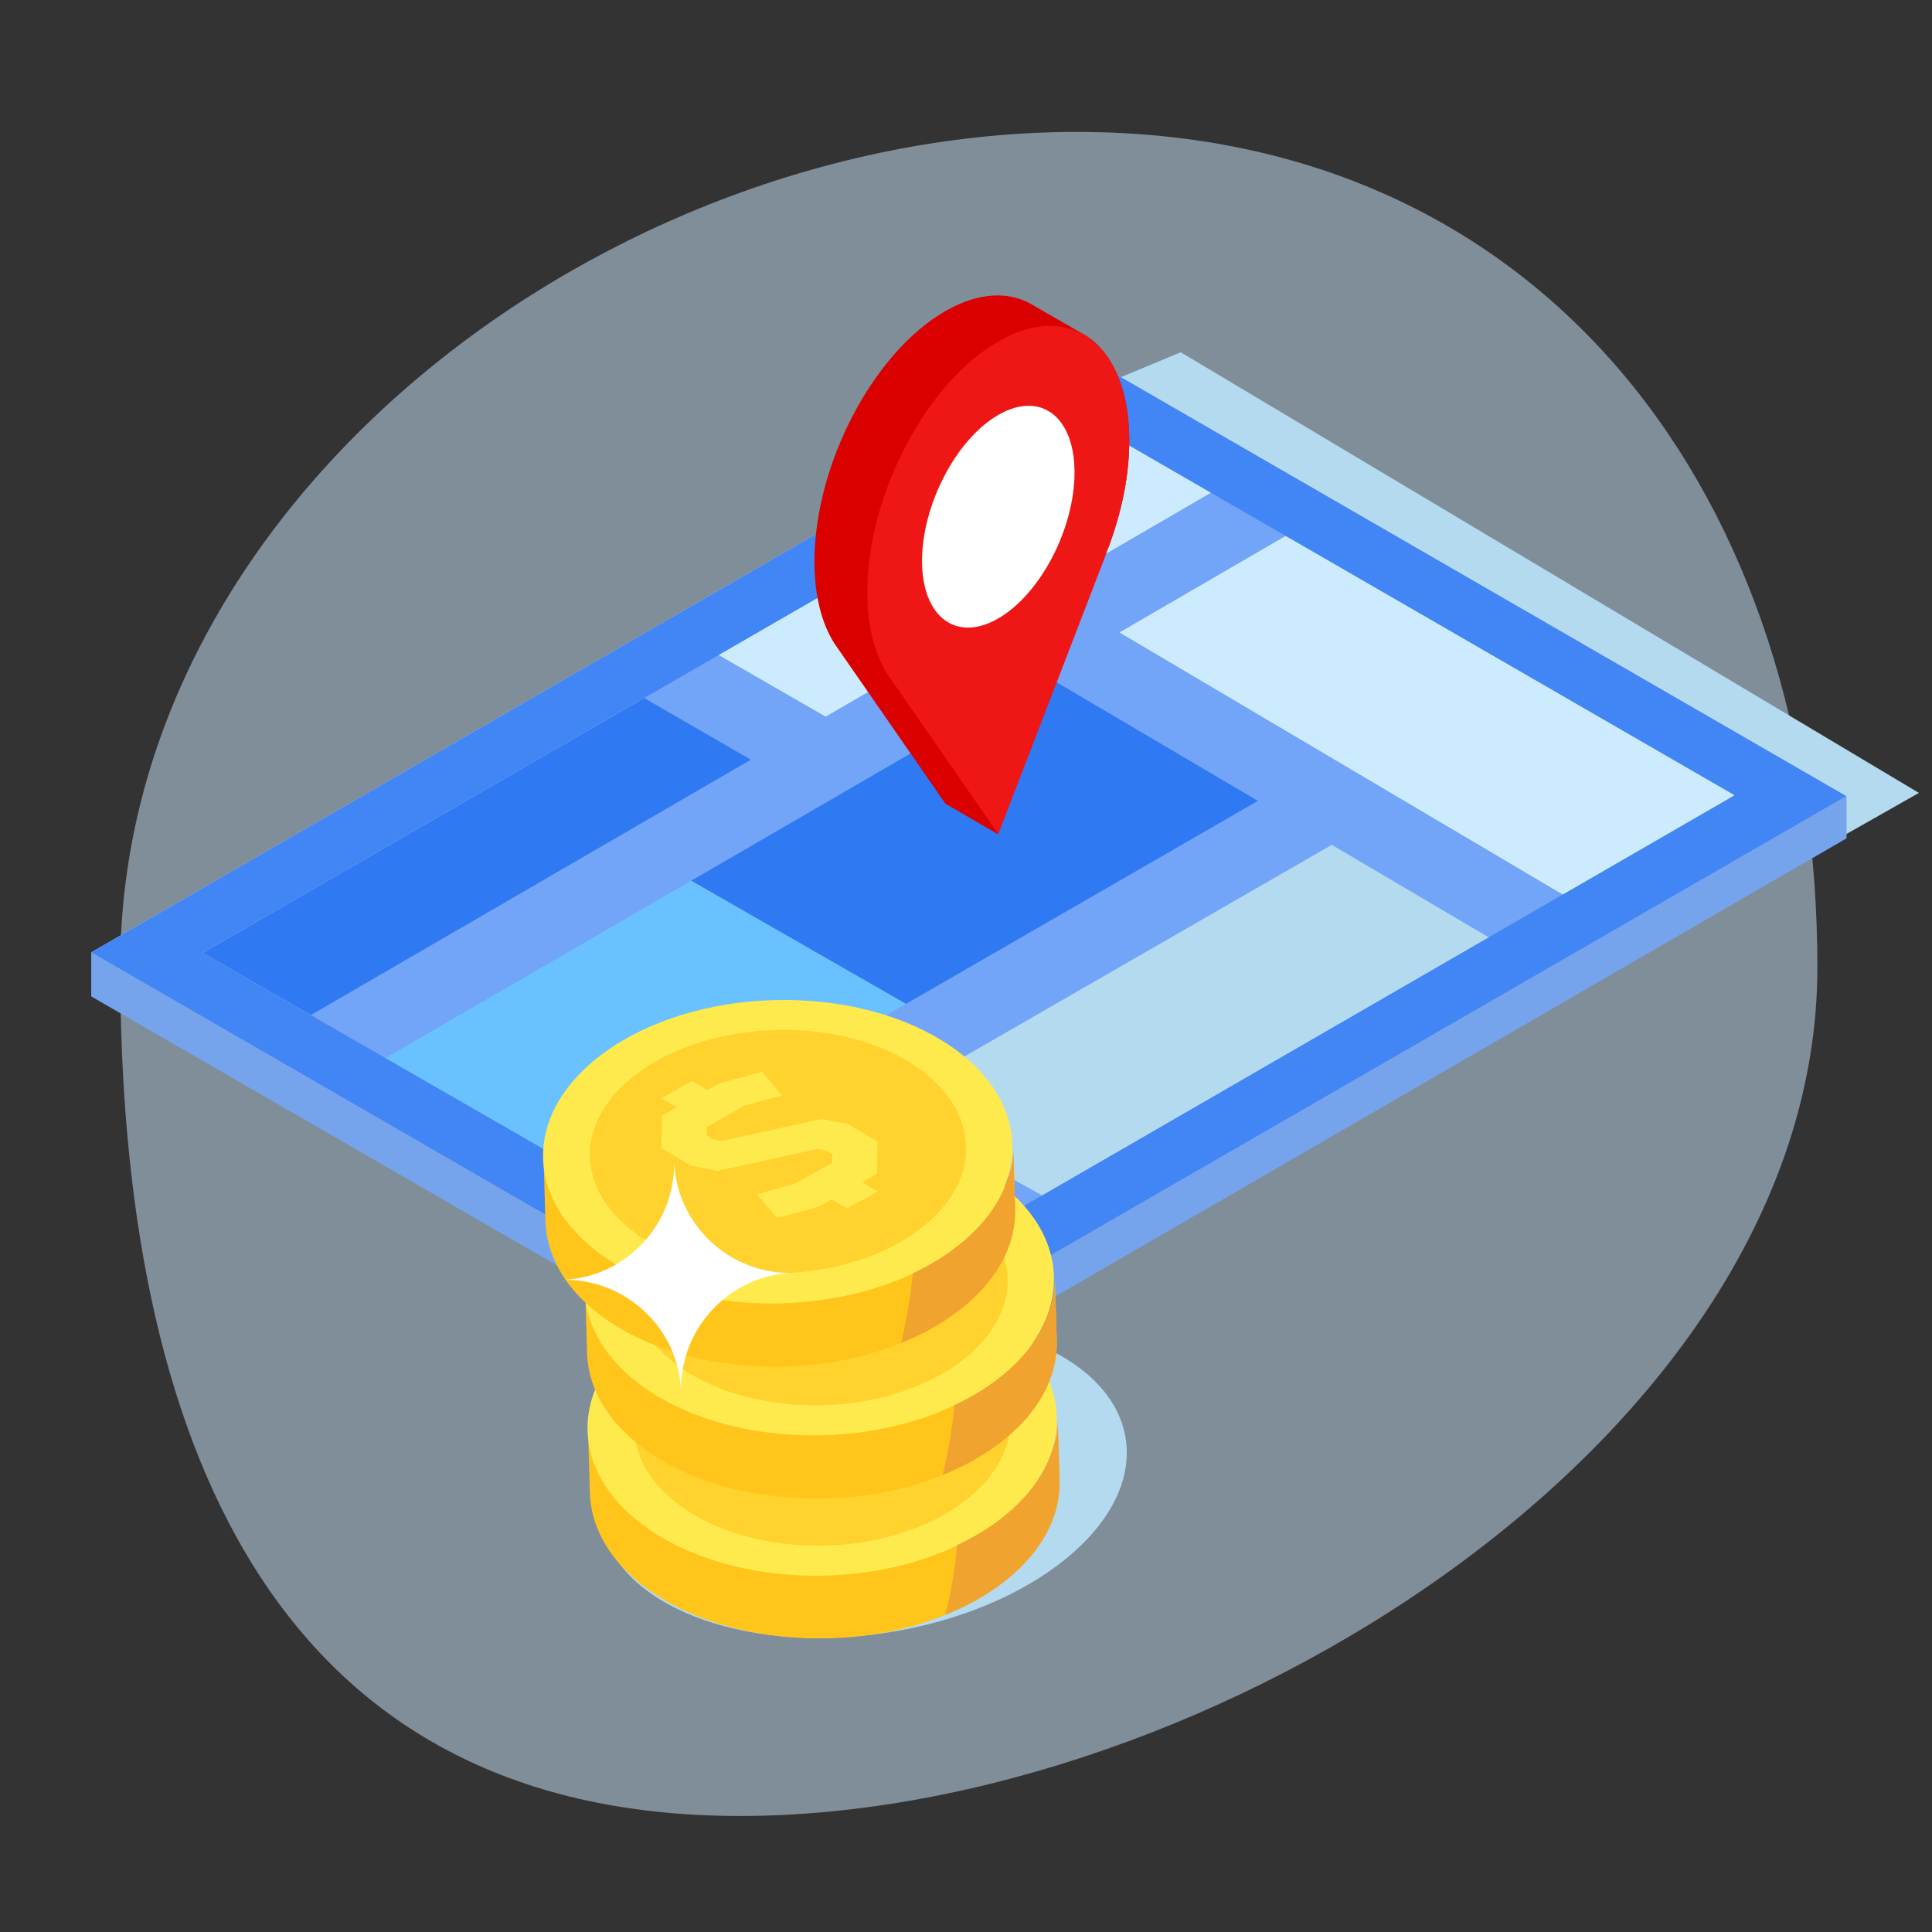<svg version="1.1" id="Layer_1" xmlns="http://www.w3.org/2000/svg" x="0" y="0" viewBox="0 0 413 413" xml:space="preserve"><rect x="0" y="0" width="413" height="413" fill="#333333" stroke="none"/><style>.st1{fill:#b4daef}.st2{fill:#75a3ec}.st12{fill:#fff}.st13{fill:#ffc51b}.st14{fill:#ffab00}.st15{fill:#ffd22e}.st16{fill:#ffea4d}.st17{fill:#f0a32f}</style><path d="M388.5 206.8c0 100.2-130.1 181.4-230.3 181.4S25.7 307 25.7 206.8 130 28.2 230.2 28.2s158.3 78.4 158.3 178.6z" opacity=".5" fill="#cdebff"/><ellipse transform="rotate(-8.754 184.496 316.201)" class="st1" cx="184.5" cy="316.2" rx="56.8" ry="33.2"/><path class="st1" d="M390.8 180.5l19.4-11-157.8-94.2-66.5 27.7z"/><path class="st2" d="M236.1 78.6l-216.6 125v9.4l158.6 91.6 216.6-125.4v-9L236.1 78.6zm.2 13.7L370.8 170 178.2 281.3 43.3 203.7l193-111.4z"/><path fill="#d1d1d1" d="M19.5 203.6l158.6 91.6 216.6-125-158.6-91.6z"/><path fill="#2f79f3" d="M43.3 203.7l134.9 77.6L370.8 170 236.3 92.3z"/><path fill="#cdebff" d="M337.4 198.5L307.8 185l-84.3-51.7-51.7 29.1-26-22.4 95.8-53.7L380 169.7z"/><path class="st1" d="M323.7 203.6l-40-29.5-100.6 62.3 35.8 28.6z"/><path fill="#69c2ff" d="M201.2 218.9l-61.4-35.2-65.4 41.7 57.4 39.6z"/><path fill="#a4c639" d="M214.1 265l-47.3-25.7-29 25.7 42.9 26.2z"/><path fill="#72a4f7" d="M326.6 205.3l8.1-13.7-95.4-56.4 37.7-21.9-8.1-13.8-92.4 53.7-34.9-20.1-7.9 13.8 26.8 15.5-93.9 54.5 8 13.8 148.8-86.3 45.5 26.8-141.1 81.4 7.9 13.9 36.2-20.9 43.1 23.9 7.7-14-34.7-19.2 96.7-55.7z"/><path d="M236.1 78.6l-216.6 125 158.6 91.6 216.6-125-158.6-91.6zM43.3 203.7l193-111.4L370.8 170 178.2 281.3 43.3 203.7z" fill="#4285f4"/><path class="st2" d="M394.7 170.2v9L178.1 304.6v-9.4z"/><path d="M241.4 94.2c0-11.7-4.1-19.9-10.4-23.1l-9.9-5.7c-5-3.2-11.7-3.1-19 1.1-15.5 8.9-28 32.9-28 53.6 0 7.3 1.6 13.3 4.3 17.5.2.3 23.7 34.2 23.7 34.2l11.2 6.5 23.1-60 .6-1.5v-.1c2.8-7.3 4.4-15.1 4.4-22.5z" fill="#db0000"/><path d="M237.1 116.7c2.7-7.4 4.3-15.1 4.3-22.5 0-20.6-12.6-30.1-28-21.2-15.5 8.9-28 32.9-28 53.6 0 7.3 1.6 13.3 4.3 17.5.2.3 23.7 34.2 23.7 34.2l23.1-60c.1-.5.3-1 .6-1.6z" fill="#ef1616"/><path class="st12" d="M229.7 101c0 12-7.3 26-16.3 31.2s-16.3-.3-16.3-12.3 7.3-26 16.3-31.2 16.3.3 16.3 12.3z"/><g><path class="st13" d="M226.1 303.1l.4 13.2c.4 12.1-9.5 22.9-24.4 28.9-7.3 3-15.8 4.8-24.8 5-27.7.8-50.6-13-51.2-31l-.4-13.5c.1 2.3.5 4.6 1.3 6.7 5.2 14.5 25.7 24.9 49.8 24.2 10.4-.3 19.9-2.6 27.8-6.4 10.5-4.9 18.1-12.3 20.6-20.8.5-1.9 1-4 .9-6.3z"/><path class="st14" d="M163.3 301.7c2.5-.7 4.9-.3 7.2.5l-2.4 1.5c-1.4-.2-2.9-.2-4.4.2-1.7.5-6 2.1-6.6 4.7-2.3-3.8 4-6.2 6.2-6.9zM153.7 312.9l-.9.6c-.3-.3-.5-.7-.7-1.1-.7-1.2-1.1-2.3-1-3.5.1.4.3.8.6 1.2.5 1.1 1.3 2 2 2.8z"/><path class="st15" d="M163.7 304c1.5-.4 3-.5 4.4-.2-3.3 2.1-6.6 4.2-9.8 6.3-.2-.2-.5-.4-.7-.7-.2-.2-.4-.5-.5-.7.6-2.6 4.8-4.3 6.6-4.7z"/><path class="st14" d="M176 304.9c5.9 3.1 12.3 6.4 18.8 2.5 3.8-2.2 6.6-5.8 6.4-9.7 1.7 4.7-1.5 9.2-6 11.9-6.5 3.8-12.9.6-18.8-2.5-3.8 2.4-7.5 4.8-11.3 7.3-.8-.3-1.5-.7-2.3-1.1l13.2-8.4z"/><path class="st15" d="M217.7 303.1c-.3-8.9-7.1-16.6-17.5-21.2-7.1-3.2-15.8-4.9-25.2-4.6-23.2.7-41.6 13.4-41.1 28.3.3 9.3 7.9 17.4 19.2 21.9 6.8 2.7 14.9 4.2 23.6 3.9 23-.6 41.4-13.3 41-28.3z"/><path class="st16" d="M225 309.7c.6-2.1.9-4.3.9-6.5v-.3c-.5-17.9-23.4-31.7-51.1-30.9-27.7.8-49.7 16-49.2 33.9.1 2.3.5 4.6 1.3 6.7 5.2 14.5 25.7 24.9 49.8 24.2 24.1-.7 43.9-12.4 48.3-27.1zm-9-6.5c.4 14.4-17.2 26.5-39.4 27.2-8.3.2-16.1-1.2-22.6-3.8-10.8-4.4-18.1-12.1-18.4-21-.4-14.4 17.2-26.5 39.5-27.2 9-.3 17.4 1.4 24.2 4.4 9.9 4.4 16.4 11.8 16.7 20.4z"/><path class="st17" d="M226.1 303.1l.4 13.2c.4 12.1-9.5 22.9-24.4 28.9 1.2-4.9 2.1-9.9 2.5-14.9 10.5-4.9 18-12.3 20.5-20.8.7-2 1.1-4.1 1-6.4z"/><path class="st16" d="M172.4 287.2l4.2 5.1-7.9 2.2-8.1 4.6v1.8l1.1.7 1.9.4 21.5-4.6 5.7 1 6.3 3.8-.1 6.9-3.2 1.8 3.3 1.9-6.6 3.7-3.2-1.9-2.7 1.5-9.1 2.5-4.3-5.1 8-2.2 8.1-4.6v-1.8l-1.1-.7-1.9-.4-21.5 4.6-5.6-1.1-6.3-3.7v-6.9l3.2-1.8-3.2-1.9 6.5-3.7 3.3 1.9 2.6-1.5z"/><g id="XMLID_31_"><path class="st13" d="M225.5 273.2l.4 13.2c.4 12.1-9.5 22.9-24.4 28.9-7.3 3-15.8 4.8-24.8 5-27.7.8-50.6-13-51.2-31l-.4-13.5c.1 2.3.5 4.6 1.3 6.7 5.2 14.5 25.7 24.9 49.8 24.2 10.4-.3 19.9-2.6 27.8-6.4 10.5-4.9 18.1-12.3 20.6-20.8.5-1.9 1-4.1.9-6.3z"/><path class="st14" d="M162.7 271.8c2.5-.7 4.9-.3 7.2.5l-2.4 1.5c-1.4-.2-2.9-.2-4.4.2-1.7.5-6 2.1-6.6 4.7-2.3-3.8 4-6.3 6.2-6.9zM153.1 283l-.9.6c-.3-.3-.5-.7-.7-1.1-.7-1.2-1.1-2.3-1-3.5.1.4.3.8.6 1.2.5 1.1 1.3 2 2 2.8z"/><path class="st15" d="M163.1 274c1.5-.4 3-.5 4.4-.2-3.3 2.1-6.6 4.2-9.8 6.3-.2-.2-.5-.4-.7-.7-.2-.2-.4-.5-.5-.7.6-2.5 4.8-4.2 6.6-4.7z"/><path class="st14" d="M175.4 274.9c5.9 3.1 12.3 6.4 18.8 2.5 3.8-2.2 6.6-5.8 6.4-9.7 1.7 4.7-1.5 9.2-6 11.9-6.5 3.8-12.9.6-18.8-2.5-3.8 2.4-7.5 4.8-11.3 7.3-.8-.3-1.5-.7-2.3-1.1l13.2-8.4z"/><path class="st15" d="M217.1 273.2c-.3-8.9-7.1-16.6-17.5-21.2-7.1-3.2-15.8-4.9-25.2-4.6-23.2.7-41.6 13.4-41.1 28.3.3 9.3 7.9 17.4 19.2 21.9 6.8 2.7 14.9 4.2 23.6 3.9 23-.7 41.4-13.4 41-28.3z"/><path class="st16" d="M224.4 279.7c.6-2.1.9-4.3.9-6.5v-.3c-.5-17.9-23.4-31.7-51.1-30.9s-49.7 16-49.2 33.9c.1 2.3.5 4.6 1.3 6.7 5.2 14.5 25.7 24.9 49.8 24.2 24.1-.7 43.9-12.3 48.3-27.1zm-9-6.5c.4 14.4-17.2 26.5-39.4 27.2-8.3.2-16.1-1.2-22.6-3.8-10.8-4.4-18.1-12.1-18.4-21-.4-14.4 17.2-26.5 39.5-27.2 9-.3 17.4 1.4 24.2 4.4 9.9 4.5 16.4 11.9 16.7 20.4z"/><path class="st17" d="M225.5 273.2l.4 13.2c.4 12.1-9.5 22.9-24.4 28.9 1.2-4.9 2.1-9.9 2.5-14.9 10.5-4.9 18-12.3 20.5-20.8.7-2 1.1-4.2 1-6.4z"/><path class="st16" d="M171.8 257.3l4.2 5.1-7.9 2.1-8.1 4.6v1.9l1.1.7 1.9.4 21.5-4.7 5.7 1.1 6.3 3.7-.1 6.9-3.2 1.8 3.3 2-6.6 3.6-3.2-1.9-2.7 1.5-9.1 2.5-4.3-5.1 8-2.2 8.1-4.5v-1.9l-1.1-.7-1.9-.4-21.5 4.7-5.6-1.1-6.3-3.8v-6.9l3.2-1.8-3.2-1.9 6.5-3.7 3.3 1.9 2.6-1.4z"/></g><g id="XMLID_29_"><path class="st13" d="M216.6 245l.4 13.2c.4 12.1-9.5 22.9-24.4 28.9-7.3 3-15.8 4.8-24.8 5-27.7.8-50.6-13-51.2-31l-.4-13.5c.1 2.3.5 4.6 1.3 6.7 5.2 14.5 25.7 24.9 49.8 24.2 10.4-.3 19.9-2.6 27.8-6.4 10.5-4.9 18.1-12.3 20.6-20.8.6-1.9 1-4.1.9-6.3z"/><path class="st14" d="M153.8 243.6c2.5-.7 4.9-.3 7.2.5l-2.4 1.5c-1.4-.2-2.9-.2-4.4.2-1.7.5-6 2.1-6.6 4.7-2.3-3.8 4-6.3 6.2-6.9zM144.3 254.8l-.9.6c-.3-.3-.5-.7-.7-1.1-.7-1.2-1.1-2.3-1-3.5.1.4.3.8.6 1.2.5 1.1 1.2 2 2 2.8z"/><path class="st15" d="M154.2 245.8c1.5-.4 3-.5 4.4-.2-3.3 2.1-6.6 4.2-9.8 6.3-.2-.2-.5-.4-.7-.7-.2-.2-.4-.5-.5-.7.6-2.5 4.9-4.2 6.6-4.7z"/><path class="st14" d="M166.5 246.7c5.9 3.1 12.3 6.4 18.8 2.5 3.8-2.2 6.6-5.8 6.4-9.7 1.7 4.7-1.5 9.2-6 11.9-6.5 3.8-12.9.6-18.8-2.5-3.8 2.4-7.5 4.8-11.3 7.3-.8-.3-1.5-.7-2.3-1.1 4.5-2.8 8.9-5.6 13.2-8.4z"/><path class="st15" d="M208.2 245c-.3-8.9-7.1-16.6-17.5-21.2-7.1-3.2-15.8-4.9-25.2-4.6-23.2.7-41.6 13.4-41.1 28.3.3 9.3 7.9 17.4 19.2 21.9 6.8 2.7 14.9 4.2 23.6 3.9 23-.7 41.4-13.4 41-28.3z"/><path class="st16" d="M215.5 251.5c.6-2.1.9-4.3.9-6.5v-.3c-.5-17.9-23.4-31.7-51.1-30.9s-49.7 16-49.2 33.9c.1 2.3.5 4.6 1.3 6.7 5.2 14.5 25.7 24.9 49.8 24.2 24.2-.7 44-12.3 48.3-27.1zm-9-6.5c.4 14.4-17.2 26.5-39.4 27.2-8.3.2-16.1-1.2-22.6-3.8-10.8-4.4-18.1-12.1-18.4-21-.4-14.4 17.2-26.5 39.5-27.2 9-.3 17.4 1.4 24.2 4.4 9.9 4.5 16.5 11.9 16.7 20.4z"/><path class="st17" d="M216.6 245l.4 13.2c.4 12.1-9.5 22.9-24.4 28.9 1.2-4.9 2.1-9.9 2.5-14.9 10.5-4.9 18-12.3 20.5-20.8.7-2 1.1-4.2 1-6.4z"/><path class="st16" d="M162.9 229.1l4.3 5.1-8 2.1-8.1 4.6v1.9l1.2.7 1.9.4 21.4-4.7 5.7 1.1 6.3 3.7-.1 6.9-3.2 1.8 3.3 2-6.5 3.6-3.3-1.9-2.7 1.5-9 2.5-4.3-5.1 7.9-2.2 8.2-4.5v-1.9l-1.2-.7-1.9-.4-21.4 4.7-5.7-1.1-6.3-3.8.1-6.9 3.2-1.8-3.3-1.9 6.5-3.7 3.3 1.9 2.6-1.4z"/></g><g><path class="st12" d="M144.1 248.1c.4 13.6-10.4 25.1-24 25.5 13.6-.4 25.1 10.4 25.5 24-.4-13.6 10.4-25.1 24-25.5-13.7.4-25.1-10.4-25.5-24z"/></g></g></svg>